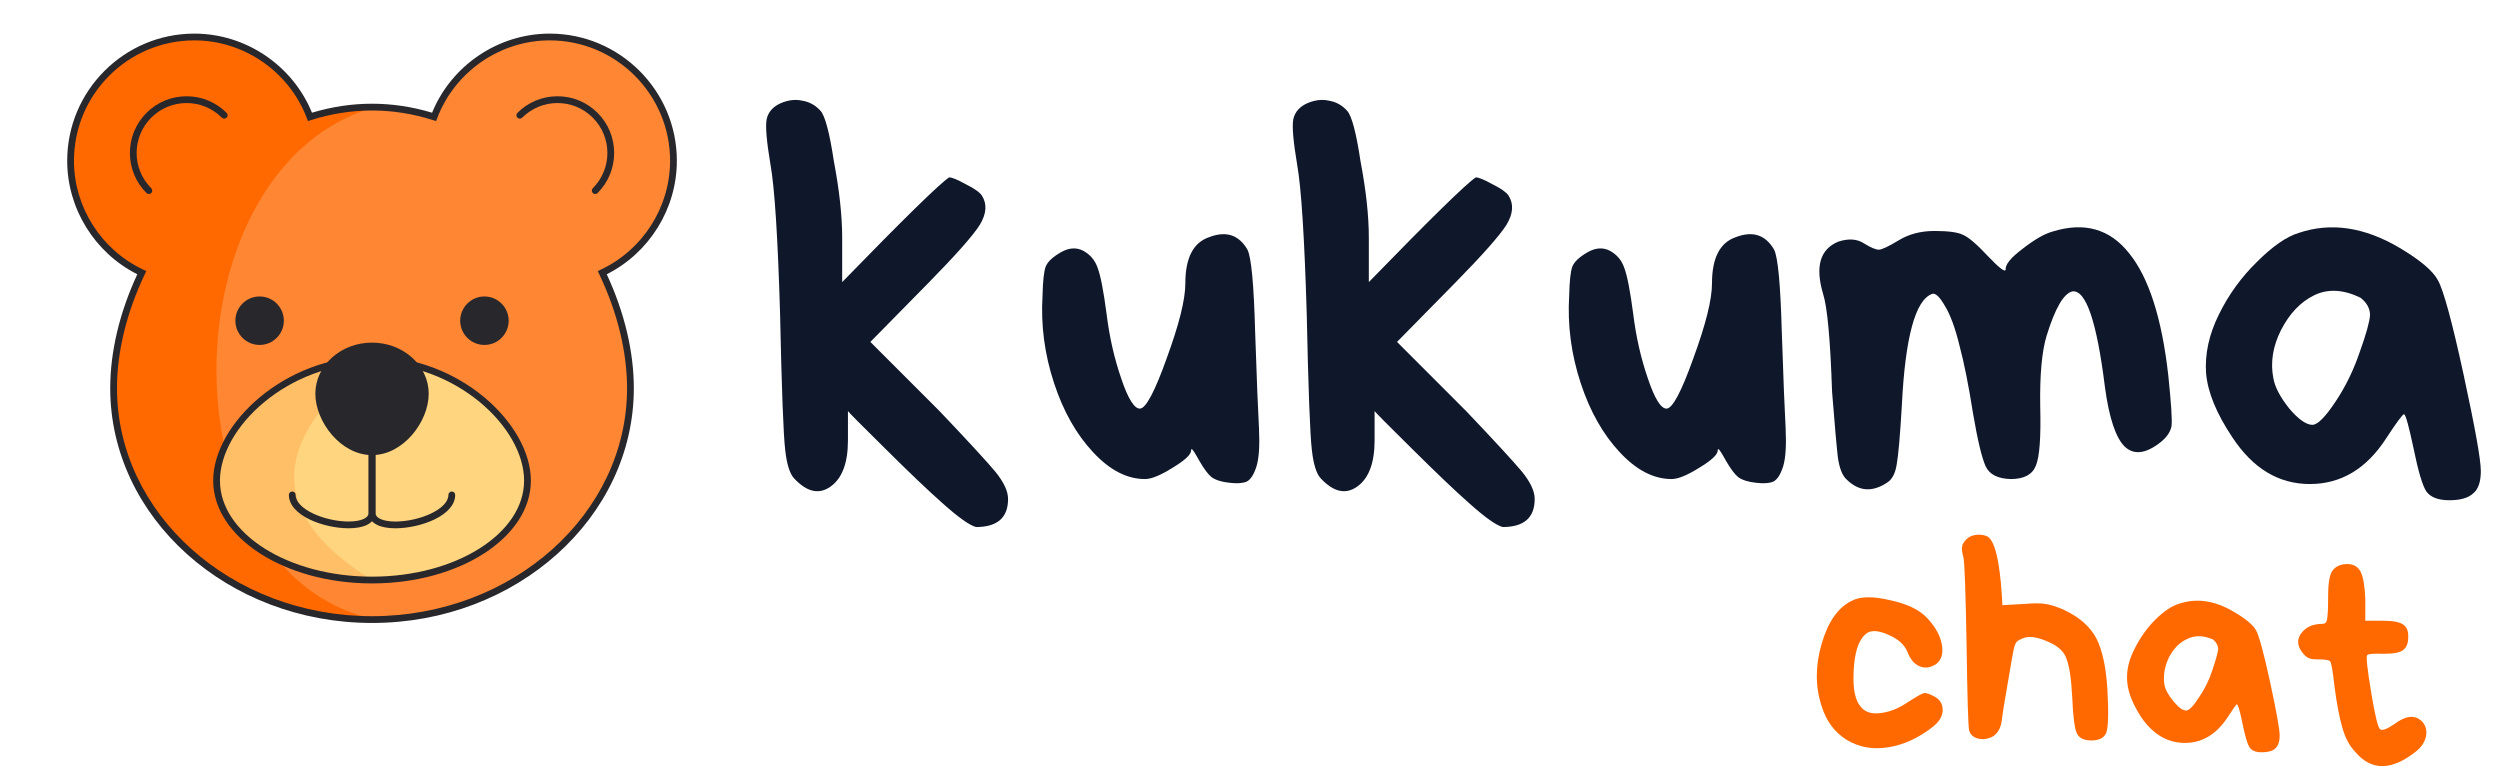 <svg width="124" height="38" viewBox="0 0 124 38" fill="none" xmlns="http://www.w3.org/2000/svg">
<path d="M33.404 7.974C33.404 4.583 30.655 1.835 27.265 1.835C24.642 1.835 22.41 3.482 21.53 5.797C20.544 5.484 19.514 5.31 18.452 5.31C17.391 5.31 16.361 5.484 15.374 5.797C14.495 3.482 12.263 1.835 9.64 1.835C6.25 1.835 3.501 4.583 3.501 7.974C3.501 10.431 4.948 12.544 7.033 13.525C6.141 15.394 5.635 17.38 5.635 19.256C5.635 25.593 11.374 30.731 18.453 30.731C25.531 30.731 31.27 25.593 31.27 19.256C31.27 17.38 30.764 15.393 29.872 13.525C31.957 12.544 33.404 10.431 33.404 7.974Z" fill="#FF8632"/>
<path d="M18.598 30.731C11.519 30.731 5.781 25.594 5.781 19.256C5.781 17.38 6.287 15.394 7.178 13.525C5.094 12.544 3.647 10.431 3.647 7.974C3.647 4.584 6.395 1.835 9.786 1.835C12.409 1.835 14.641 3.483 15.521 5.797C16.507 5.485 17.537 5.311 18.598 5.311C8.273 8.226 7.956 28.372 18.598 30.731Z" fill="#FF6900"/>
<path d="M24.029 16.939C24.6 16.939 25.063 16.477 25.063 15.906C25.063 15.335 24.6 14.872 24.029 14.872C23.458 14.872 22.995 15.335 22.995 15.906C22.995 16.477 23.458 16.939 24.029 16.939Z" fill="#28272C"/>
<path d="M24.028 17.109C23.365 17.109 22.826 16.57 22.826 15.907C22.826 15.244 23.365 14.705 24.028 14.705C24.691 14.705 25.23 15.244 25.23 15.907C25.23 16.57 24.691 17.109 24.028 17.109ZM24.028 15.041C23.55 15.041 23.162 15.43 23.162 15.907C23.162 16.384 23.55 16.773 24.028 16.773C24.505 16.773 24.894 16.384 24.894 15.907C24.894 15.43 24.505 15.041 24.028 15.041Z" fill="#28272C"/>
<path d="M10.742 23.839C10.742 21.116 14.194 17.847 18.453 17.847C22.711 17.847 26.163 21.116 26.163 23.839C26.163 26.562 22.711 28.77 18.453 28.77C14.194 28.77 10.742 26.562 10.742 23.839Z" fill="#FFD57F"/>
<path d="M18.453 28.77C14.194 28.77 10.742 26.562 10.742 23.839C10.742 21.116 14.194 17.847 18.453 17.847C13.636 21.705 12.988 25.375 18.453 28.77Z" fill="#FFBF67"/>
<path d="M15.809 19.529C15.809 20.836 16.993 22.405 18.453 22.405C19.912 22.405 21.096 20.836 21.096 19.529C21.096 18.221 19.913 17.162 18.453 17.162C16.992 17.162 15.809 18.222 15.809 19.529Z" fill="#28272C"/>
<path d="M18.453 22.573C16.895 22.573 15.641 20.907 15.641 19.529C15.641 18.131 16.902 16.994 18.453 16.994C20.003 16.994 21.264 18.131 21.264 19.529C21.264 20.907 20.01 22.573 18.453 22.573ZM18.453 17.329C17.087 17.329 15.977 18.316 15.977 19.529C15.977 20.755 17.081 22.237 18.453 22.237C19.824 22.237 20.928 20.756 20.928 19.529C20.928 18.316 19.818 17.329 18.453 17.329Z" fill="#28272C"/>
<path d="M19.613 26.203C19.248 26.203 18.938 26.147 18.716 26.04C18.36 25.87 18.285 25.61 18.285 25.423V21.987C18.285 21.894 18.36 21.819 18.453 21.819C18.546 21.819 18.621 21.894 18.621 21.987V25.423C18.621 25.472 18.621 25.622 18.861 25.738C19.038 25.823 19.299 25.868 19.613 25.868C20.796 25.868 22.241 25.258 22.241 24.547C22.241 24.454 22.316 24.378 22.409 24.378C22.502 24.378 22.577 24.454 22.577 24.547C22.577 25.573 20.851 26.203 19.613 26.203Z" fill="#28272C"/>
<path d="M7.384 9.624C7.341 9.624 7.298 9.607 7.265 9.575C6.169 8.478 6.169 6.695 7.265 5.599C7.796 5.067 8.502 4.775 9.253 4.775C10.004 4.775 10.71 5.067 11.241 5.599C11.307 5.664 11.307 5.771 11.241 5.836C11.175 5.902 11.069 5.902 11.004 5.836C10.536 5.369 9.914 5.111 9.253 5.111C8.592 5.111 7.97 5.369 7.503 5.836C7.035 6.304 6.777 6.925 6.777 7.587C6.777 8.248 7.035 8.869 7.503 9.337C7.568 9.403 7.568 9.509 7.503 9.575C7.47 9.608 7.427 9.624 7.384 9.624Z" fill="#28272C"/>
<path d="M29.522 9.624C29.479 9.624 29.436 9.607 29.403 9.575C29.337 9.509 29.337 9.403 29.403 9.337C30.368 8.372 30.368 6.801 29.403 5.836C28.935 5.369 28.313 5.111 27.652 5.111C26.991 5.111 26.369 5.369 25.901 5.836C25.836 5.902 25.729 5.902 25.664 5.836C25.598 5.771 25.598 5.664 25.664 5.599C26.195 5.067 26.901 4.775 27.652 4.775C28.403 4.775 29.109 5.067 29.64 5.599C30.736 6.695 30.736 8.479 29.64 9.575C29.608 9.608 29.565 9.624 29.522 9.624Z" fill="#28272C"/>
<path d="M18.453 30.899C11.292 30.899 5.467 25.676 5.467 19.256C5.467 17.446 5.931 15.495 6.81 13.604C4.692 12.537 3.333 10.345 3.333 7.974C3.333 4.496 6.163 1.667 9.64 1.667C12.187 1.667 14.511 3.237 15.474 5.59C17.449 4.996 19.456 4.996 21.431 5.59C22.394 3.237 24.718 1.667 27.264 1.667C30.743 1.667 33.572 4.496 33.572 7.974C33.572 10.345 32.213 12.537 30.095 13.604C30.974 15.495 31.438 17.447 31.438 19.256C31.438 25.676 25.613 30.899 18.453 30.899ZM9.64 2.003C6.348 2.003 3.669 4.681 3.669 7.974C3.669 10.272 5.018 12.391 7.104 13.373L7.257 13.445L7.184 13.598C6.281 15.491 5.803 17.448 5.803 19.256C5.803 25.491 11.478 30.563 18.453 30.563C25.427 30.563 31.102 25.491 31.102 19.256C31.102 17.448 30.624 15.491 29.721 13.598L29.648 13.445L29.801 13.373C31.888 12.391 33.236 10.272 33.236 7.974C33.236 4.681 30.557 2.003 27.265 2.003C24.805 2.003 22.563 3.552 21.687 5.857L21.631 6.005L21.48 5.957C19.473 5.322 17.431 5.322 15.425 5.957L15.274 6.005L15.218 5.857C14.342 3.552 12.101 2.003 9.64 2.003Z" fill="#28272C"/>
<path d="M18.453 28.938C14.108 28.938 10.574 26.65 10.574 23.839C10.574 21.049 14.088 17.679 18.453 17.679C22.817 17.679 26.331 21.049 26.331 23.839C26.331 26.651 22.797 28.938 18.453 28.938ZM18.453 18.015C14.274 18.015 10.91 21.201 10.91 23.839C10.91 26.465 14.293 28.602 18.453 28.602C22.612 28.602 25.995 26.465 25.995 23.839C25.995 21.201 22.631 18.015 18.453 18.015Z" fill="#28272C"/>
<path d="M17.292 26.203C16.055 26.203 14.328 25.573 14.328 24.546C14.328 24.453 14.403 24.378 14.496 24.378C14.589 24.378 14.664 24.453 14.664 24.546C14.664 25.257 16.109 25.867 17.292 25.867C17.607 25.867 17.867 25.822 18.044 25.737C18.285 25.622 18.285 25.472 18.285 25.422V21.987C18.285 21.894 18.36 21.819 18.453 21.819C18.545 21.819 18.621 21.894 18.621 21.987V25.423C18.621 25.61 18.546 25.87 18.19 26.04C17.967 26.147 17.657 26.203 17.292 26.203Z" fill="#28272C"/>
<path d="M12.877 17.109C12.214 17.109 11.675 16.57 11.675 15.907C11.675 15.244 12.214 14.705 12.877 14.705C13.54 14.705 14.079 15.244 14.079 15.907C14.079 16.57 13.54 17.109 12.877 17.109ZM12.877 15.041C12.4 15.041 12.011 15.43 12.011 15.907C12.011 16.384 12.4 16.773 12.877 16.773C13.355 16.773 13.743 16.384 13.743 15.907C13.743 15.43 13.355 15.041 12.877 15.041Z" fill="#28272C"/>
<path d="M12.878 16.939C13.449 16.939 13.911 16.477 13.911 15.906C13.911 15.335 13.449 14.872 12.878 14.872C12.307 14.872 11.844 15.335 11.844 15.906C11.844 16.477 12.307 16.939 12.878 16.939Z" fill="#28272C"/>
<path d="M50 24.75C50 25.677 49.468 26.141 48.411 26.141C48.094 26.056 47.554 25.677 46.791 24.997C46.045 24.34 45.084 23.421 43.901 22.246C42.709 21.071 42.098 20.453 42.058 20.391V21.844C42.058 22.957 41.772 23.722 41.2 24.132C40.629 24.541 40.025 24.41 39.39 23.73C39.175 23.506 39.025 23.034 38.945 22.308C38.858 21.566 38.77 19.309 38.691 15.537C38.58 11.765 38.421 9.308 38.214 8.148C38.024 7.02 37.96 6.278 38.024 5.922C38.103 5.551 38.342 5.289 38.723 5.119C39.104 4.956 39.461 4.918 39.803 4.995C40.16 5.057 40.454 5.227 40.692 5.49C40.922 5.737 41.145 6.572 41.359 7.994C41.629 9.416 41.772 10.683 41.772 11.796V13.991C44.838 10.838 46.609 9.107 47.077 8.798C47.22 8.798 47.498 8.913 47.903 9.138C48.324 9.346 48.586 9.532 48.697 9.694C48.967 10.111 48.935 10.591 48.602 11.147C48.261 11.688 47.403 12.654 46.029 14.053L43.17 16.959L46.601 20.391C48.014 21.875 48.935 22.88 49.364 23.39C49.785 23.907 50 24.363 50 24.75Z" fill="#0F172B"/>
<path d="M59.079 22.339C59.079 22.547 58.769 22.833 58.157 23.204C57.562 23.575 57.109 23.761 56.791 23.761C55.902 23.761 55.044 23.32 54.218 22.431C53.392 21.55 52.741 20.406 52.281 19C51.812 17.578 51.621 16.14 51.709 14.671C51.725 13.93 51.78 13.45 51.868 13.218C51.971 12.971 52.225 12.739 52.63 12.507C53.027 12.283 53.4 12.26 53.742 12.446C54.075 12.631 54.314 12.909 54.441 13.28C54.584 13.651 54.735 14.416 54.886 15.568C55.028 16.727 55.275 17.794 55.616 18.783C55.95 19.773 56.259 20.267 56.537 20.267C56.831 20.267 57.276 19.433 57.871 17.763C58.483 16.094 58.793 14.857 58.793 14.053C58.793 12.801 59.182 12.036 59.968 11.765C60.81 11.441 61.445 11.642 61.874 12.384C62.065 12.755 62.192 14.115 62.255 16.465C62.335 18.814 62.398 20.414 62.446 21.256C62.486 22.107 62.446 22.733 62.319 23.142C62.192 23.537 62.033 23.784 61.842 23.884C61.652 23.969 61.366 23.993 60.985 23.946C60.603 23.907 60.302 23.815 60.095 23.668C59.92 23.529 59.722 23.258 59.492 22.864C59.277 22.478 59.15 22.277 59.11 22.277C59.087 22.277 59.079 22.3 59.079 22.339Z" fill="#0F172B"/>
<path d="M76.121 24.75C76.121 25.677 75.589 26.141 74.533 26.141C74.215 26.056 73.675 25.677 72.913 24.997C72.166 24.34 71.206 23.421 70.022 22.246C68.831 21.071 68.22 20.453 68.18 20.391V21.844C68.18 22.957 67.894 23.722 67.322 24.132C66.75 24.541 66.147 24.41 65.511 23.73C65.297 23.506 65.146 23.034 65.067 22.308C64.979 21.566 64.892 19.309 64.813 15.537C64.701 11.765 64.543 9.308 64.336 8.148C64.146 7.02 64.082 6.278 64.146 5.922C64.225 5.551 64.463 5.289 64.844 5.119C65.226 4.956 65.583 4.918 65.924 4.995C66.282 5.057 66.576 5.227 66.814 5.49C67.044 5.737 67.267 6.572 67.481 7.994C67.751 9.416 67.894 10.683 67.894 11.796V13.991C70.959 10.838 72.73 9.107 73.199 8.798C73.342 8.798 73.62 8.913 74.025 9.138C74.446 9.346 74.708 9.532 74.819 9.694C75.089 10.111 75.057 10.591 74.724 11.147C74.382 11.688 73.525 12.654 72.151 14.053L69.292 16.959L72.722 20.391C74.136 21.875 75.057 22.88 75.486 23.39C75.907 23.907 76.121 24.363 76.121 24.75Z" fill="#0F172B"/>
<path d="M85.2 22.339C85.2 22.547 84.891 22.833 84.279 23.204C83.683 23.575 83.231 23.761 82.913 23.761C82.024 23.761 81.166 23.32 80.34 22.431C79.514 21.55 78.863 20.406 78.402 19C77.934 17.578 77.743 16.14 77.831 14.671C77.847 13.93 77.902 13.45 77.99 13.218C78.093 12.971 78.347 12.739 78.752 12.507C79.149 12.283 79.522 12.26 79.864 12.446C80.197 12.631 80.435 12.909 80.562 13.28C80.706 13.651 80.856 14.416 81.007 15.568C81.15 16.727 81.396 17.794 81.738 18.783C82.071 19.773 82.381 20.267 82.659 20.267C82.953 20.267 83.398 19.433 83.993 17.763C84.605 16.094 84.915 14.857 84.915 14.053C84.915 12.801 85.304 12.036 86.09 11.765C86.932 11.441 87.567 11.642 87.996 12.384C88.186 12.755 88.313 14.115 88.377 16.465C88.456 18.814 88.52 20.414 88.568 21.256C88.607 22.107 88.568 22.733 88.441 23.142C88.313 23.537 88.155 23.784 87.964 23.884C87.773 23.969 87.487 23.993 87.106 23.946C86.725 23.907 86.423 23.815 86.217 23.668C86.042 23.529 85.844 23.258 85.613 22.864C85.399 22.478 85.272 22.277 85.232 22.277C85.208 22.277 85.2 22.3 85.2 22.339Z" fill="#0F172B"/>
<path d="M100.973 23.111C100.798 23.544 100.385 23.761 99.734 23.761C99.098 23.745 98.685 23.537 98.495 23.142C98.304 22.733 98.09 21.844 97.859 20.484C97.645 19.123 97.423 18.01 97.192 17.145C96.978 16.264 96.732 15.599 96.462 15.166C96.208 14.718 95.993 14.517 95.826 14.579C95.001 14.888 94.5 16.727 94.333 20.082C94.246 21.589 94.159 22.57 94.079 23.019C94.016 23.451 93.865 23.753 93.635 23.915C92.888 24.425 92.213 24.387 91.602 23.792C91.387 23.606 91.236 23.235 91.157 22.679C91.093 22.122 90.998 21.04 90.871 19.433C90.784 16.836 90.633 15.22 90.426 14.579C90.021 13.219 90.275 12.353 91.189 11.982C91.697 11.819 92.118 11.85 92.459 12.075C92.793 12.283 93.039 12.384 93.19 12.384C93.333 12.384 93.666 12.229 94.175 11.92C94.683 11.611 95.27 11.456 95.954 11.456C96.629 11.456 97.097 11.518 97.351 11.642C97.621 11.75 98.034 12.098 98.59 12.693C99.162 13.296 99.456 13.52 99.48 13.373C99.456 13.126 99.734 12.786 100.305 12.353C100.877 11.905 101.37 11.611 101.798 11.487C103.387 10.992 104.657 11.356 105.61 12.569C106.579 13.767 107.23 15.784 107.548 18.629C107.691 20.012 107.747 20.847 107.707 21.133C107.659 21.403 107.493 21.658 107.199 21.906C106.452 22.509 105.849 22.586 105.388 22.153C104.943 21.72 104.61 20.731 104.403 19.185C103.998 15.931 103.458 14.355 102.783 14.455C102.354 14.563 101.933 15.29 101.513 16.65C101.274 17.438 101.171 18.598 101.195 20.144C101.235 21.689 101.163 22.679 100.973 23.111Z" fill="#0F172B"/>
<path d="M114.695 21.071C114.949 21.071 115.33 20.692 115.838 19.927C116.346 19.17 116.744 18.343 117.045 17.454C117.363 16.573 117.53 15.962 117.554 15.63C117.554 15.305 117.395 15.012 117.077 14.764C116.227 14.355 115.465 14.316 114.79 14.641C114.107 14.973 113.559 15.553 113.138 16.372C112.733 17.176 112.606 17.972 112.757 18.752C112.836 19.208 113.106 19.711 113.551 20.267C114.012 20.808 114.393 21.071 114.695 21.071ZM122.191 18.567C122.763 21.21 123.049 22.802 123.049 23.359C123.049 23.9 122.922 24.271 122.668 24.472C122.43 24.696 122.041 24.812 121.493 24.812C120.937 24.812 120.556 24.665 120.349 24.379C120.158 24.093 119.944 23.382 119.714 22.246C119.475 21.117 119.317 20.546 119.237 20.546C119.174 20.546 118.872 20.947 118.348 21.751C117.371 23.258 116.108 24.008 114.568 24.008C113.019 24.008 111.74 23.235 110.724 21.689C109.938 20.515 109.501 19.456 109.421 18.505C109.358 17.562 109.564 16.588 110.057 15.599C110.541 14.61 111.177 13.736 111.963 12.971C112.725 12.214 113.408 11.735 114.028 11.549C115.616 11.016 117.276 11.263 119.015 12.291C120.031 12.894 120.667 13.427 120.921 13.899C121.191 14.378 121.62 15.931 122.191 18.567Z" fill="#0F172B"/>
<path d="M96.356 35.211C96.356 35.505 96.206 35.767 95.912 36.015C95.189 36.594 94.435 36.942 93.656 37.066C92.894 37.189 92.203 37.066 91.592 36.695C90.996 36.324 90.583 35.767 90.353 35.025C90.035 34.059 90.035 33.031 90.353 31.934C90.67 30.844 91.163 30.133 91.846 29.8C92.267 29.576 92.902 29.569 93.752 29.77C94.617 29.955 95.245 30.264 95.626 30.697C96.023 31.13 96.261 31.578 96.325 32.026C96.388 32.459 96.277 32.768 96.007 32.954C95.729 33.124 95.467 33.155 95.213 33.047C94.959 32.946 94.752 32.707 94.609 32.336C94.459 31.965 94.133 31.679 93.625 31.47C93.116 31.246 92.743 31.246 92.513 31.47C92.171 31.779 91.981 32.39 91.941 33.294C91.893 34.183 92.02 34.778 92.322 35.087C92.529 35.334 92.862 35.427 93.307 35.365C93.752 35.303 94.18 35.133 94.609 34.84C95.054 34.554 95.324 34.399 95.435 34.376C95.538 34.361 95.721 34.422 95.975 34.562C96.229 34.708 96.356 34.925 96.356 35.211Z" fill="#FF6900"/>
<path d="M104.53 34.252C104.594 35.389 104.57 36.092 104.467 36.355C104.355 36.602 104.117 36.726 103.736 36.726C103.355 36.726 103.109 36.602 103.005 36.355C102.894 36.107 102.823 35.52 102.783 34.593C102.735 33.665 102.64 33.031 102.497 32.676C102.386 32.328 102.092 32.05 101.608 31.841C101.115 31.617 100.726 31.547 100.432 31.625C100.242 31.686 100.099 31.764 100.019 31.841C99.956 31.926 99.9 32.081 99.861 32.305C99.813 32.537 99.718 33.078 99.575 33.943C99.424 34.793 99.328 35.389 99.289 35.736C99.241 36.092 99.106 36.347 98.876 36.509C98.622 36.656 98.368 36.695 98.113 36.633C97.875 36.571 97.732 36.44 97.669 36.231C97.621 36.03 97.581 34.608 97.542 31.965C97.494 29.329 97.446 27.884 97.383 27.637C97.319 27.389 97.295 27.219 97.319 27.111C97.335 26.987 97.415 26.864 97.542 26.74C97.669 26.616 97.835 26.547 98.05 26.523C98.256 26.508 98.439 26.539 98.59 26.616C98.947 26.848 99.177 27.806 99.289 29.491L99.32 30.017L100.401 29.955C100.885 29.916 101.234 29.916 101.449 29.955C101.655 29.978 101.957 30.071 102.338 30.233C103.14 30.604 103.688 31.091 103.99 31.686C104.284 32.266 104.467 33.124 104.53 34.252Z" fill="#FF6900"/>
<path d="M108.433 35.242C108.576 35.242 108.79 35.025 109.068 34.593C109.362 34.16 109.585 33.711 109.736 33.232C109.902 32.737 109.998 32.398 110.021 32.212C110.021 32.026 109.934 31.864 109.767 31.717C109.299 31.516 108.878 31.501 108.497 31.686C108.115 31.856 107.806 32.166 107.575 32.614C107.361 33.07 107.29 33.51 107.353 33.943C107.393 34.191 107.544 34.469 107.798 34.778C108.052 35.087 108.258 35.242 108.433 35.242ZM112.594 33.82C112.912 35.288 113.071 36.169 113.071 36.478C113.071 36.788 112.992 37.004 112.849 37.127C112.722 37.251 112.499 37.313 112.182 37.313C111.88 37.313 111.681 37.228 111.578 37.066C111.467 36.903 111.356 36.509 111.229 35.891C111.101 35.257 111.006 34.932 110.943 34.932C110.919 34.932 110.76 35.164 110.466 35.613C109.91 36.44 109.211 36.849 108.37 36.849C107.52 36.849 106.797 36.432 106.209 35.582C105.781 34.925 105.55 34.337 105.511 33.82C105.463 33.286 105.582 32.753 105.86 32.212C106.13 31.655 106.479 31.161 106.908 30.728C107.329 30.318 107.71 30.063 108.052 29.955C108.941 29.646 109.863 29.785 110.816 30.357C111.387 30.689 111.745 30.991 111.896 31.254C112.039 31.501 112.277 32.359 112.594 33.82Z" fill="#FF6900"/>
<path d="M115.413 30.759C115.453 30.62 115.476 30.218 115.476 29.553C115.476 28.873 115.556 28.44 115.73 28.255C115.897 28.069 116.128 27.977 116.429 27.977C116.747 27.977 116.969 28.116 117.096 28.378C117.224 28.649 117.295 29.09 117.319 29.708V30.79H118.208C118.693 30.79 119.018 30.852 119.193 30.975C119.384 31.099 119.463 31.315 119.447 31.625C119.447 31.918 119.36 32.119 119.193 32.243C119.042 32.367 118.724 32.428 118.24 32.428C117.748 32.413 117.478 32.428 117.414 32.49C117.351 32.552 117.414 33.163 117.605 34.314C117.795 35.45 117.938 36.069 118.049 36.169C118.153 36.254 118.383 36.169 118.748 35.922C119.32 35.489 119.773 35.443 120.114 35.767C120.305 35.953 120.376 36.192 120.337 36.478C120.289 36.772 120.13 37.027 119.86 37.251C118.629 38.24 117.613 38.248 116.811 37.282C116.533 36.996 116.318 36.594 116.175 36.076C116.024 35.543 115.897 34.871 115.794 34.067C115.707 33.286 115.635 32.861 115.572 32.799C115.508 32.737 115.333 32.707 115.063 32.707C114.785 32.707 114.603 32.691 114.523 32.645C114.412 32.606 114.301 32.506 114.174 32.336C113.936 32.011 113.928 31.702 114.142 31.408C114.372 31.099 114.722 30.944 115.19 30.944C115.318 30.944 115.389 30.883 115.413 30.759Z" fill="#FF6900"/>
</svg>
